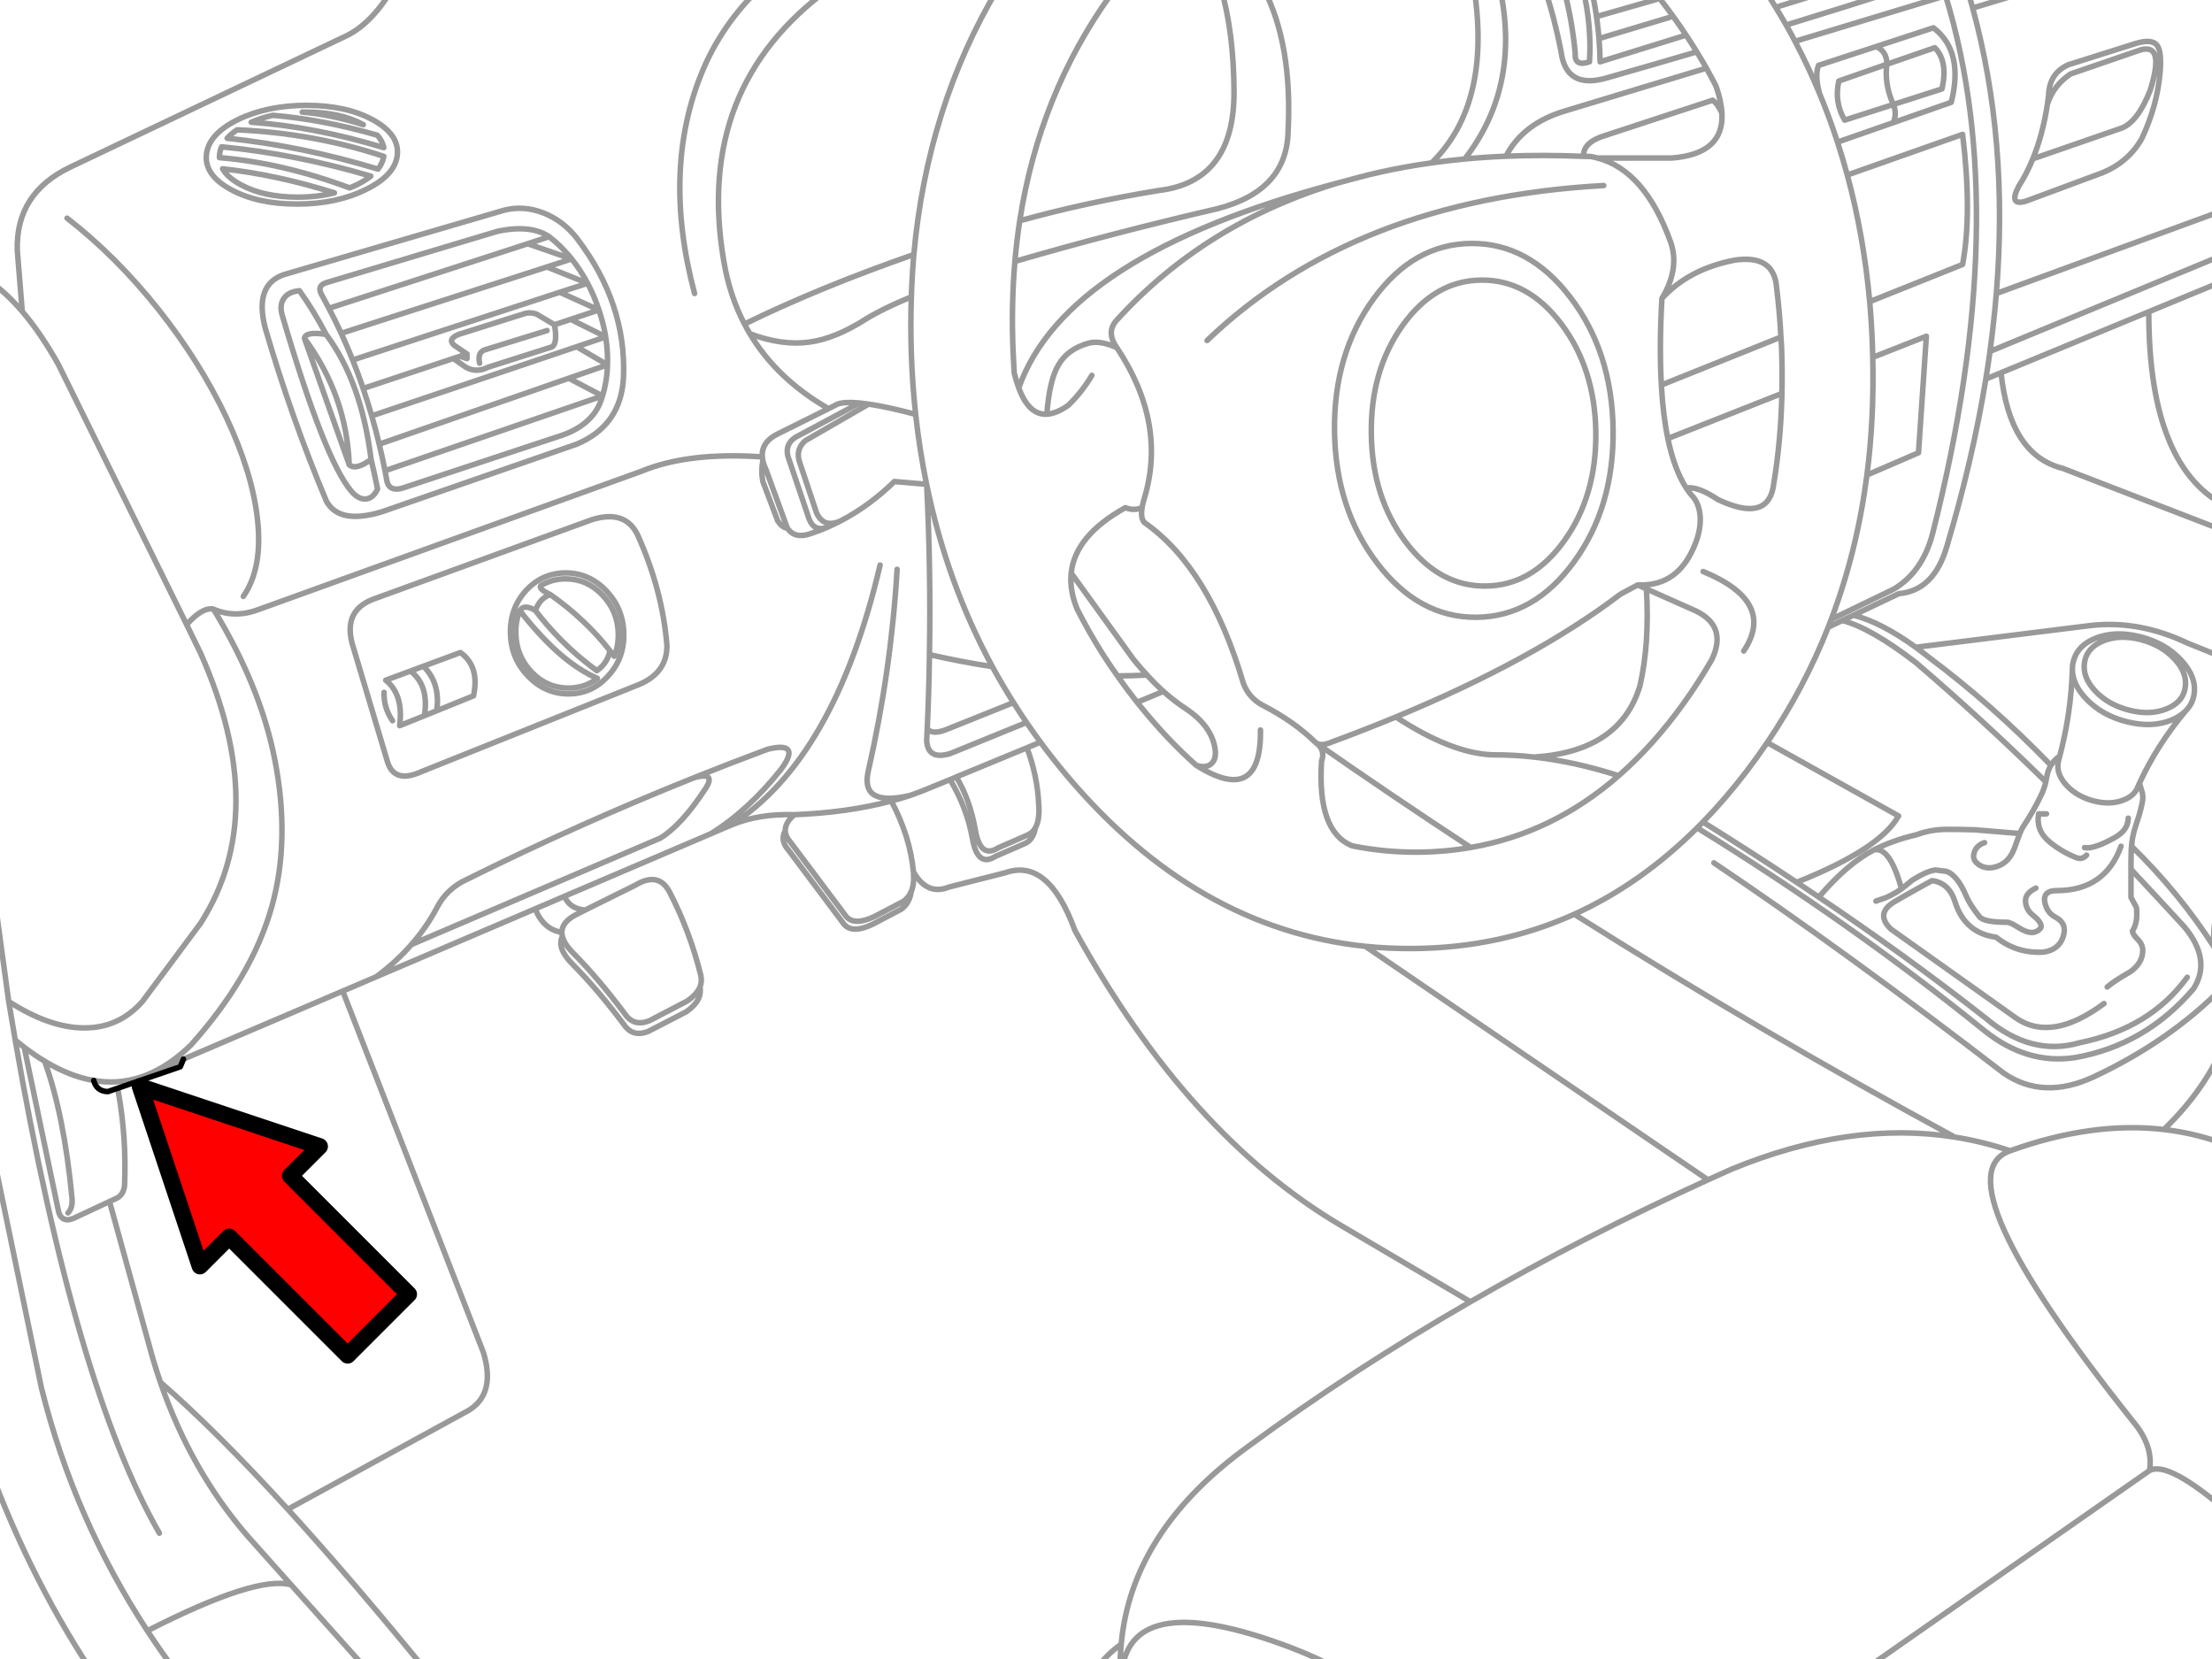 <svg xmlns="http://www.w3.org/2000/svg" width="400" height="300" viewBox="0 0 400 300"><path stroke="#999" stroke-linecap="round" stroke-linejoin="round" d="M287.7-2.175c.144.561.276 1.128.398 1.7l6-1.7m24.902.15l.55-.15m50.7 20.95c-.565 3.704-1.449 7.02-2.65 9.95l16.1-5.575c1.939-.779 3.647-3.054 5.125-6.825 1.779-5.656 1.223-8.098-1.675-7.325l-12.725 4.375c-2.019 1.33-3.41 3.13-4.175 5.4.07-.508.138-1.025.198-1.55.094-2.673 1.292-4.514 3.602-5.525l12.2-3.85c1.928-.58 3.201-.463 3.823.35.56.745.742 2.337.552 4.775-.339 4.076-1.446 8.109-3.325 12.1-1.602 2.809-3.959 4.858-7.075 6.15l-13.875 5.15c-2.143.638-2.575-.262-1.3-2.7.973-1.505 1.821-3.155 2.55-4.95m-17.975-23.7l-10.375 3.4c1.32.563 1.971 1.63 1.948 3.2l8.677-3c1.618 1.636 2.053 4.119 1.3 7.45l-8.8 2.825c.458 1.092.458 2.184 0 3.275l10.475-3.675c1.548-6.148.473-10.64-3.225-13.475zm-7.25 13.875l-8.802 2.825c-1.281-2.203-1.633-4.561-1.05-7.075l8.675-3.025c-.311 2.425.081 4.85 1.177 7.275zm-13.35-2c-.593-2.226-.651-3.917-.175-5.075l10.4-3.4m3.125 13.75l-10.1 3.525m1.775 5.95l20.85-7.35c1.157 9.495 1.157 17.336 0 23.525l-16.8 6.725m.55 10.075l9.7-3.825-1.425 21.075-9.325 4.025m-6.45 26.1l11.275-5.45c3.505-2.073 5.861-5.457 7.075-10.15 9.7-38.216 10.476-70.607 2.323-97.175l-27.223 8.25m78.5 30.175l-42.1 15.425c-.285 3.449-.668 6.941-1.15 10.475l42.35-17.525m-42.35 17.525c-.23 1.659-.48 3.326-.75 5l2.75-1.15 26.725-11.025 14.525-6m-44 18.175c-1.585 9.733-3.927 19.791-7.025 30.175-1.544 5.386-4.443 8.261-8.698 8.625l-8.2 3.9c3.377.879 7.127 2.812 11.25 5.8l31.523-3.925c5.876-.686 11.751.372 17.625 3.175l7.525 3.025m-14.527-62.95c-.032 19.038 4.811 30.846 14.525 35.425m.002 4.525l-30.075-11.625c-6.408-1.593-10.133-7.359-11.175-17.3m6.925-69.575l-12.05 3.625c4.354 15.957 5.779 33.165 4.275 51.625m35.1 74.375c-.09.156-.19.307-.3.45-.18.247-.379.48-.602.7-3.458 4.125-6.232 8.475-8.323 13.05.104.381.223.756.35 1.125.297.766.347 1.574.15 2.425-.164.772-.341 1.481-.525 2.125-.214.689-.439 1.389-.675 2.1-.218.664-.395 1.339-.525 2.025-.091.519-.158 1.044-.2 1.575 5.772 5.64 10.747 11.715 14.927 18.225-.37-3.882.537-7.766 2.725-11.65m-56.677-42.55c.795.579 1.604 1.195 2.425 1.85 7.64 5.705 14.98 12.205 22.025 19.5.396-.65.929-1.216 1.6-1.7 1.344-5.073 2.103-10.265 2.275-15.575-.004-.197.006-.397.023-.6m-2.473 16.825l.175-.65m-1.602 1.7c-.393.644-.649 1.369-.773 2.175-.043.272-.093.539-.15.8-.191.847-.476 1.656-.85 2.425-.94 1.966-1.999 3.824-3.175 5.575-.191.279-.351.579-.477.9l-.2.45c-.341.912-.683 1.838-1.023 2.775-.729 1.906-2.004 3.031-3.825 3.375-1.201.193-2.21-.107-3.025-.9-.383-.386-.54-.836-.475-1.35.165-1.114.823-1.864 1.975-2.25m11.198-5.2h-1.425c-.345 2.052.339 3.761 2.05 5.125 1.414 1.161 2.989 2.086 4.727 2.775.729.3 1.362.149 1.898-.45m9.25-12.3l.3-.675m-40.448-21.85c-5.386-4.152-9.811-6.686-13.275-7.6l-2.55 1.225m-11.027 20.85l23.75 13.275c-2.25 4-8.392 8-18.425 12 1.338.884 2.671 1.776 4 2.675 3.47-4.063 6.786-6.904 9.95-8.523 2.295-1.174 4.861-2.09 7.7-2.75 1.794-.658 3.651-.982 5.574-.975 1.566-.007 3.15.018 4.75.075h.199l8.176.676m-32.097-38.528l2.025-.95m48.375 41.775c-1.922 5.33-5.772 8.006-11.55 8.023-1.954-.003-2.654.872-2.102 2.625.319 1.014.928 1.745 1.825 2.2 1.397.728 1.865 1.858 1.399 3.399-.495 1.651-1.688 2.619-3.574 2.899-3.253.192-6.12-.707-8.602-2.7-3.771-.492-6.245-2.633-7.425-6.425-.711-2.252-2.086-3.519-4.125-3.8-.663.34-1.305.689-1.925 1.05-1.565.856-3.1 1.724-4.601 2.601-2.629 1.459-2.944 3.158-.949 5.101l22.75 16.175c4.271 2.854 9.537 1.953 15.8-2.699m-41.621-27.774c1.926-.461 3.593 1.881 5 7.024.576-.423 1.218-.939 1.925-1.551 1.846-1.15 3.262-1.769 4.25-1.85l1.976.25c1.313.477 2.495 1.96 3.551 4.449.404.984 1.196 2.228 2.375 3.726.51.685 2.177 1.026 5 1.024.386-.002 1.061.306 2.023.926.964.617 1.789.927 2.477.925.403.004.788-.121 1.148-.375.348-.255.521-.488.525-.7.005-.563-.462-1.22-1.4-1.975-.945-.727-1.422-1.635-1.425-2.727.004-.898.629-1.648 1.875-2.25m-28.925 2.354c.354-.136.955-.343 1.8-.625.466-.192 1.124-.534 1.976-1.025.268-.166.551-.356.851-.575m51.673 16c-4.504 6.176-10.979 10.117-19.425 11.825-5.869 1.72-11.569.22-17.1-4.5-9.689-7.585-19.724-14.858-30.102-21.825m52.152 16.25c.854-.733 2.247-1.649 4.175-2.75 1.5-1.067 2.25-2.353 2.25-3.85.002-.729-.307-1.404-.925-2.025-.619-.617-.929-1.117-.925-1.5.515-.841.772-1.832.773-2.975-.001-.771-.034-1.221-.1-1.35-.222-.381-.537-.965-.95-1.75v-6.5c.006-.727.021-1.451.05-2.176l.05-.574m9.55 14.575c3.313 3.988 3.871 7.713 1.677 11.176-5.821 6.832-12.98 10.99-21.477 12.476-5.782.86-11.23-.765-16.35-4.875-16.188-13.076-33.503-25.301-51.95-36.675m-22.223 15.623c22.481 14.185 45.416 27.618 68.8 40.3 3.401.538 6.744 1.363 10.023 2.475 9.906-3.563 19.174-4.846 27.802-3.85 5.628-5.439 9.561-11.391 11.8-17.85m-18.25-38.45c-.003 1.432-.819 2.606-2.45 3.524-.589.326-1.139.609-1.65.851-1.695.797-2.963 1.114-3.8.95m-67.025 2.75c15.829 10.643 33.306 23.326 52.425 38.05 4.75 3.266 10.176 3.481 16.273.649 9.222-4.326 17.037-9.769 23.45-16.324m-1.7-7.15c.674 1.046 1.323 2.104 1.95 3.175m-11.023 29.825c4.075.47 8.01 1.453 11.8 2.95m-39.602.9c-8.731 3.08-1.356 19.354 22.125 48.825 2.557 3 3.581 6 3.075 9 2.271-1.227 7.069 1.341 14.4 7.7m-66.298 28.55l51.898-36.25m-102.348-237.65c-.088-1.741 1.295-3.024 4.15-3.85l19.198-6.3c.604.417 1.163 1.192 1.675 2.325m-28.648-22.625c1.042 3.774 1.75 7.716 2.125 11.825-.117 1.646.741 2.154 2.575 1.525.288-4.277-.112-8.727-1.2-13.35m13.898 1.9l-11.425 3.275c.188 1.301.338 2.625.45 3.975l13.4-4.025m-13.398 4.025c.109 1.375.176 2.775.2 4.2l15.55-4.825m-25.6-8.525c1.211 3.642 2.202 7.45 2.975 11.425.592 4.73 3.425 6.322 8.5 4.775 5.407-1.537 10.757-3.087 16.05-4.65m-41.95 19.375c6.771-8.757 8.89-19.065 6.35-30.925m1.098 30.425c2.047-3.955 5.622-6.688 10.727-8.2l25.523-7.725m-49.673 17.125c7.229-7.109 9.777-17.651 7.65-31.625m33.875 71.8l21.625-8.675m-20.45 18.35l20.625-8.15m-138.7-23.875c11.748-3.422 23.975-6.605 36.675-9.55 8.333-2.166 12.575-6.816 12.727-13.95.539-10.513-.952-19.163-4.477-25.95m-44.05 42.1c7.984-2.218 16.359-4.043 25.125-5.475 9.155-1.089 13.697-7.089 13.625-18-.042-7.092-.834-13.3-2.375-18.625m-55.975 55.85c-3.547 1.47-6.288 2.811-8.227 4.025-3.664 2.336-7.039 3.72-10.125 4.15-3.338.475-6.954-.025-10.85-1.5 3.261 5.456 8.002 9.973 14.225 13.55l1.625-.825c.849-.308 2.174-.374 3.977-.2.511.046 1.061.113 1.648.2 2.258.332 5.092.948 8.5 1.85m-.323-28.9c-11.441 3.985-21.649 8.177-30.625 12.575.308.591.633 1.174.975 1.75m70.025 66.65l4.75-1.975m-42.802-37.375c.511 10.293.678 20.535.5 30.725 3.813.877 7.605 1.603 11.375 2.175m-11.375-2.175c-.063 4.476-.196 8.943-.398 13.4.615.825 1.891.825 3.825 0l11.773-4.725m2.352 3.6l-13.75 5.6c-2.731.847-4.164.072-4.302-2.325.038-.716.071-1.433.102-2.15m-5.45-28.825c-.718 12.215-2.468 24.432-5.25 36.65-.888 4.209 1.637 5.626 7.575 4.25.738-.255 1.463-.522 2.175-.8l5.075-2.075 1.125-.475 12.773-5.275 2.45-1.025m-22.973 23.45c1.649 2.914 3.801 3.83 6.45 2.75l10.148-2.575c5.199-1.854 9.399 1.62 12.602 10.425 13.649 24.752 29.759 42.576 48.323 53.475l23.2 13.676c13.573-7.832 27.891-15.184 42.95-22.051l-61.95-42.225m-85.723-26.275c-5.21 1.386-11.061 2.211-17.55 2.475-4.294-.147-8.119.486-11.477 1.9l-3.625 1.55-26.45 11.3c.59 1.485 1.831 2.319 3.727 2.5m-4.2 4.025c-2.215-.339-3.823-1.756-4.825-4.25l-28.725 12.275-6.075 2.6 25.45 65.375c1.522 5.049.581 8.559-2.825 10.525l-32.55 17.8c7.583 8.325 15.94 18.075 25.075 29.25m124.948-179.95c1.786-.013 3.569-.063 5.352-.15m100.523 26.575c5.694 3.545 11.344 7.178 16.95 10.9m-72.473-29.9c6.688 4.396 12.529 6.679 17.523 6.85 2.441-.018 4.926.116 7.45.4 10.392-.659 16.773-4.95 19.15-12.875 1.173-5.061 1.563-10.902 1.175-17.525m-20.323 30.4c4.938.552 10.037 1.677 15.3 3.375m-54.7-5.925c9.236 6.437 18.555 12.737 27.948 18.9m-175.898-111.45l-30.825 9.25c-1.289.321-1.672 1.013-1.15 2.075.479.867.946 1.742 1.4 2.625l35.95-11.675 3.875-1.275c-2.19-1.481-5.274-1.815-9.25-1zm8.2-3.3c2.424.945 4.475 2.512 6.148 4.7 5.911 7.772 8.694 16.081 8.352 24.925-.256 5.866-3.08 9.933-8.477 12.2l-35.223 12.225c-5.146 1.554-8.486.912-10.025-1.925-4.152-9.86-7.837-20.277-11.05-31.25-1.384-5.315-.226-8.565 3.475-9.75l39.575-11.575c2.376-.643 4.784-.493 7.225.45zm-2.825 5.575l7.925 2.75h.025c-.155-.196-.314-.388-.477-.575-1.15-1.352-2.352-2.501-3.6-3.45m-39.823 12.95c.778 1.486 1.52 2.994 2.225 4.525l37.2-12 4.45-1.45m-39.575 18.275c.673 1.693 1.308 3.41 1.9 5.15l16.3-5.425 1.225-.4 1.225-.425-2.25-1.525c-.895-.748-.645-1.415.75-2l11.575-3.65c.856-.334 1.716-.334 2.573 0l3.2 1.9 2.925-.975 5.102-1.7-7.075-3.2-37.45 12.25c-.652-1.63-1.346-3.238-2.075-4.825m41.675-13.45c1.088 1.362 2.046 2.829 2.875 4.4.792 1.489 1.467 3.073 2.023 4.75l.025.075c.557 1.636.965 3.253 1.225 4.85v.025c.272 1.702.381 3.386.325 5.05-.01.376-.026.751-.05 1.125-.13 1.592-.413 3.092-.852 4.5-.152.504-.328.996-.523 1.475-1.141 2.545-3.364 4.412-6.675 5.6l-29.15 9.65c-1.558.375-2.449-.142-2.675-1.55-.095-.551-.194-1.101-.3-1.65-.316-1.619-.666-3.219-1.052-4.8-.41-1.732-.859-3.44-1.35-5.125-.48-1.672-.997-3.322-1.55-4.95m43.854-9.35l-6.325-3.15m-33.575 27.375l39.323-13.525-6.1-3.2-34.275 11.925m34.277-11.925l7-2.425-5.575-3.275-37.05 12.5m37.05-12.5l5.25-1.775m-22.8 4.75c-.308-1.42.101-2.253 1.225-2.5l10.977-3.4m1.348-1.05c.382 2.244.231 3.577-.45 4l-11.55 3.675c-1.423.728-2.771.728-4.05 0l-2.25-1.575m2.45-.825h.023v.85l-1.25-.425m32.125 32.35c2.983 6.642 4.742 13.283 5.275 19.925.043 3.283-1.633 5.642-5.025 7.075l-39.448 15.8c-3.205 1.436-5.223.836-6.052-1.8l-6.173-20.675c-1.419-4.39-.219-7.307 3.602-8.75l39.6-14.4c4.001-1.22 6.742-.278 8.221 2.825zm-14.098-43.925l5.025-1.625-7.352-2.95m50.925 25.625l-9.3 4.625c-1.912.976-2.804 2.342-2.675 4.1.017.217.05.442.1.675.109.519.303 1.069.575 1.65l3.852 10.55c.885 1.321 2.26 1.662 4.125 1.025 1.094-.362 2.169-.77 3.225-1.225-1.656.654-2.799.163-3.425-1.475l-3.8-11.25c-.402-1.462.03-2.621 1.3-3.475l11.625-6.225m-13.05 22.625c-.576-.027-1.15-.452-1.727-1.275l-2.7-7.15c-.252-1.259-.252-2.517 0-3.775m11.777 12l.1-.05.2-.1c.651-.292 1.293-.601 1.925-.925-2.003.893-3.437.393-4.3-1.5l-3-8.975c-.592-1.598-.274-2.948.95-4.05l11.475-6.625m10.475 14.5l-5.825-.5c-3.005 2.947-6.263 5.331-9.775 7.15m-26.35-41.15c-3.98-14.951-3.506-28.359 1.425-40.225 2.342-5.606 5.801-10.614 10.375-15.025m-2.775 60.775c-1.806-3.459-3.056-7.268-3.75-11.425-3.566-20.985 2.842-37.435 19.225-49.35m-12.25 84.8c-8.925-.618-16.217.249-21.875 2.6l-69.027 24.925c-2.946 1.153-5.729 1.153-8.35 0 5.611 9.193 9.295 18.193 11.05 27 1.946 9.783 1.771 18.743-.523 26.875-2.374 8.403-7.232 16.713-14.575 24.925-2.276 2.222-4.618 3.888-7.025 5l5.65-2.425 28.8-12.301m3.723-156.674c-3.963-1.248-7.646-2.006-11.05-2.275m-5.298.575c6.137.528 12.429 1.728 18.875 3.6m1.175 2.25c-8.393-2.536-16.384-4.069-23.975-4.6m-5.175 8.425c6.473.697 13.214 2.147 20.225 4.35m2.75-.9c-8.099-3.019-15.948-4.844-23.55-5.475m.398-1.95c8.896.851 17.889 2.618 26.977 5.3m1.3-1.275c-9.238-2.788-18.33-4.646-27.277-5.575m1.802-1.525c9.269.412 18.109 2.012 26.523 4.8m-72.45 21.75l1.427 1c1.929 1.385 3.813 3.152 5.648 5.3l-.898-11.05c-.204-6.902 3.004-11.927 9.625-15.075l50-23.775c3.037-1.519 5.804-4.386 8.3-8.6m-67.025 58.5c2.254 2.632 4.438 5.84 6.55 9.625l23.177 47c1.92-2.149 3.537-3.083 4.85-2.8m20.373-49.675c-1.479-2.845-3.088-5.478-4.825-7.9-1.289.109-2.214.551-2.773 1.325-.603.812-.71 1.871-.325 3.175 5.101 17.395 9.259 27.979 12.475 31.75.9 1.045 1.8 1.512 2.7 1.4.854-.107 1.538-.708 2.05-1.8-.364-1.829-.757-3.612-1.175-5.35-1.829 1.348-3.146 1.673-3.95.975l-8.1-22.875c.151-.852 1.46-1.085 3.923-.7 4.257 5.701 6.965 13.234 8.125 22.6m-54.975-43.625c5.947 4.61 11.489 10.151 16.625 16.625 4.931 6.23 8.972 12.663 12.125 19.3 3.166 6.729 5.058 12.879 5.675 18.45.671 5.917-.18 10.592-2.55 14.025m11.05-46.675c5.089 6.898 7.789 14.523 8.1 22.875m13.423 36.425l6.677-2.475c2.339 1.65 3.131 4.258 2.375 7.825l-6.65 2.7-2.225.9-4.477 1.8c.48-3.752-.36-6.494-2.523-8.225l4.475-1.65 2.348-.875c2.067 2.05 2.867 4.733 2.4 8.05m-7.998 1.8c-1.077-1.566-1.586-3.274-1.525-5.125m4.775-3.85c2.256 1.712 3.098 4.404 2.525 8.075m-43-16.475l2.523 5.175c8.525 19.231 8.525 35.506 0 48.825l-10.523 14.15c-2.834 3.209-6.344 4.801-10.525 4.775-4.154.004-8.704-1.588-13.65-4.775.39 2.362.78 4.688 1.177 6.977.545.454 1.087.888 1.625 1.3 1.248.949 2.48 1.791 3.698 2.524 3.025 1.832 5.969 2.99 8.825 3.476h.05c1.396.25 2.771.332 4.125.25 1.818-.112 3.603-.513 5.352-1.2.365-.146.73-.304 1.1-.475m40.523-17.327c2.396-1.775 4.504-3.709 6.325-5.8l.025-.025c1.789-2.034 3.307-4.218 4.55-6.55 1.206-2.386 3.049-4.136 5.525-5.25 13.372-6.643 27.056-12.768 41.05-18.375 4.409-1.77 8.852-3.487 13.325-5.15 4.082-.982 4.891.218 2.425 3.6-3.942 4.971-8.192 8.871-12.75 11.7m-54.125 20.025l45.025-19.25c2.596-1.608 5.296-4.567 8.1-8.875 1.402-2.116.735-2.799-2-2.05m-14.452-21.95l-.773-1c-.315 1.54-1.107 2.74-2.375 3.6-1.751-1.276-3.418-2.651-5-4.125-1.868-1.745-3.618-3.628-5.25-5.65-.289-.362-.572-.729-.852-1.1-1.351-.818-2.292-.818-2.823 0 .282.375.566.742.85 1.1 2.753 3.406 5.445 6.114 8.075 8.125 1.721 1.31 3.421 2.326 5.1 3.05m2.275-5c-2.947-3.781-6.539-7.165-10.775-10.15-1.282.424-2.182 1.382-2.7 2.875m2.7-2.875c-1.475-.692-2.05-1.233-1.725-1.625m4.273 56.175l-5.3 2.274m35.377-15.124c12.525-7.992 21.525-23.675 27-47.05m-151.077 89.725c2.335 6.488 3.978 14.672 4.927 24.55.15 1.266-.082 2.224-.7 2.875m-15.352-19.275l10.552 50.975c3.93 15.748 10.313 30.373 19.148 43.875 13.216-6.748 21.883-9.516 26-8.301l-7.898-8.851c-6.826-7.897-12.076-17.164-15.75-27.8-.516-1.497-.998-3.022-1.45-4.575l-7.75-28.101-6.025 2.824c-1.604.834-2.653.561-3.148-.824l-6.25-29.899m16.973 7.827c1.022 5.565 1.414 11.274 1.175 17.125-.109 1.173-.603 1.964-1.475 2.375l-1.25.575m9.2 32.675c6.664 5.79 14.348 13.448 23.05 22.975m-25.4 21.975c1.611 2.461 3.303 4.887 5.075 7.273m20.925-15.573l13.925 15.575m242.275-88.825c1.418-.646 2.843-1.287 4.273-1.925 14.286-5.872 27.735-7.806 40.352-5.8m-150.925 96.55c-.021-1.64.047-3.257.2-4.85-1.896 1.329-3.473 2.944-4.727 4.85m4.852 0c1.209-10.05 11.343-11.481 30.398-4.3 3.203 1.211 6.336 2.645 9.4 4.3m-39.923-4.85c1.232-13.659 8.892-25.585 22.975-35.775 12.577-9.245 25.969-17.962 40.175-26.149m-263.15-47.326c7.245 41.841 15.938 71.565 26.073 89.175m135.727-133.4c-1.094.36-2.219.693-3.375 1m194.5-147.025c.366 1.199.717 2.407 1.05 3.625m-68.625-1.925c.233 1.138.434 2.296.6 3.475m32.4-1.675l11.3-3.5m-9.402 6.7c7.23-2.207 14.348-4.44 21.352-6.7m-342.777 183.275l-4.625-33.8m0 114.925c5.067 14.49 11.602 27.808 19.602 39.95m180.898-234.3c-1.187 1.998-2.604 3.798-4.25 5.4-1.438 1.023-2.736 1.564-3.898 1.625-2.183.113-3.873-1.471-5.075-4.75-.306-.805-.58-1.713-.825-2.725-.082-1.248-.147-2.506-.2-3.775-.237-5.639-.13-11.097.325-16.375.214-2.489.506-4.939.875-7.35 2.357-15.229 7.824-28.829 16.4-40.8.322-.438.646-.872.975-1.3m96.825 0l.45.55c.362.447.722.897 1.073 1.35.833 1.061 1.643 2.136 2.427 3.225.809 1.121 1.592 2.254 2.35 3.4.66.997 1.302 2.005 1.925 3.025.6.976 1.184 1.958 1.75 2.95.593 1.065 1.168 2.14 1.727 3.225.64 1.82.998 3.454 1.073 4.9.279 4.924-2.736 7.633-9.05 8.125h-13.448c5.704 1.506 10.104 6.548 13.198 15.125 1.154 3.189.639 6.614-1.55 10.275 3.236-3.551 7.611-5.859 13.125-6.925 4.449-.671 6.958.721 7.525 4.175l.073.65c.37 2.969.638 5.994.802 9.075.036.532.069 1.066.1 1.6.117 2.915.142 5.782.075 8.6-.123 5.798-.641 11.39-1.55 16.775l-.025.125-.024.2c-.848 4.117-4.163 4.817-9.949 2.1-2.456-1.644-4.373-2.344-5.75-2.1.278.425.569.825.875 1.2.988.964 1.539 2.314 1.648 4.05.104 1.995-.445 4.162-1.648 6.5-2.062 4.046-5.277 5.971-9.65 5.775l1.575.725 8.2 3.65c4.426 1.821 5.643 4.846 3.648 9.075-1.543 2.688-3.227 5.305-5.05 7.85-3.681 5.13-7.622 9.53-11.823 13.2-7.972 6.954-16.889 11.278-26.75 12.975-3.051.537-6.191.82-9.427.85-4.12.029-8.129-.354-12.023-1.148-4.221-1.704-6.063-6.804-5.525-15.3.485-1.351.16-2.451-.975-3.3l-.125-.1c-2.627-2.57-5.86-4.836-9.7-6.8-1.607-.899-2.724-2.208-3.35-3.925-4.105-13.896-10.071-23.58-17.9-29.05-.476-.529-.608-1.421-.4-2.675-1.008.413-2.017.413-3.023 0-6.062 3.359-9.327 7.301-9.8 11.825l11.273 15.625c.814 1.002 1.632 1.944 2.45 2.825.979 1.072 1.963 2.055 2.95 2.95 1.345 1.202 2.693 2.244 4.05 3.125 3.127 2.08 4.894 4.513 5.3 7.3.167 1.177-.041 2.044-.625 2.6-.614.62-1.539.737-2.773.35 7.854 4.932 11.722 2.799 11.6-6.4m96.671-124.527c1.612 3.067 3.088 6.209 4.425 9.425 1.197 2.875 2.28 5.808 3.25 8.8.638 1.96 1.229 3.943 1.775 5.95m4.05 22.9c.238 2.702.405 5.443.5 8.225.021.618.039 1.235.05 1.85m-1.05 21.275c-1.189 9.175-3.34 17.875-6.45 26.1m-6.55-104.525c-.52-.99-1.052-1.973-1.601-2.95-.617-1.076-1.251-2.143-1.899-3.2-.684-1.125-1.383-2.242-2.101-3.35m19.651 66.65c.179 7.354-.171 14.446-1.05 21.275m-3.55-54.25c1.975 7.301 3.324 14.934 4.05 22.9m36.675 65.975l.05-.475c.052-.267.118-.525.2-.775.521-1.725 1.813-3.008 3.875-3.85 2.39-.953 5.099-1.045 8.125-.275 3.033.765 5.491 2.165 7.375 4.2 1.908 2.046 2.691 4.13 2.351 6.25-.111.672-.328 1.289-.649 1.85m-2.127-7.375c1.022 1.402 1.416 2.827 1.175 4.275-.147.949-.539 1.757-1.175 2.425-.56.582-1.3 1.057-2.226 1.425-1.967.794-4.208.869-6.726.225-2.525-.635-4.584-1.802-6.175-3.5-1.56-1.691-2.191-3.416-1.9-5.175l.102-.475c.396-1.522 1.486-2.647 3.273-3.375 1.985-.8 4.235-.883 6.75-.25 2.528.646 4.578 1.821 6.15 3.525.308.335.558.635.752.9zm1.223 8.525c-.352.349-.76.666-1.225.95-.399.25-.841.475-1.325.675-2.368.957-5.068 1.048-8.1.275-3.029-.77-5.496-2.178-7.4-4.225-1.563-1.686-2.362-3.402-2.399-5.15m11.824 21.2c-.387 1.032-1.229 1.808-2.523 2.325-1.579.643-3.38.709-5.4.2-2.024-.516-3.675-1.458-4.95-2.825-1.249-1.356-1.758-2.74-1.523-4.15.027-.183.069-.357.125-.525m-52.729-3.075c4.449-6.564 8.125-13.514 11.025-20.85.188-.475.37-.95.55-1.425m54.202 45.2c3.065 3.278 6.282 6.745 9.649 10.399m-88.099-17.899c-6.823 6.79-14.23 11.999-22.225 15.625m61.75-45.525c7.964 6.817 15.806 14.009 23.523 21.575m-83.598-113.1c.424.005.849.013 1.275.025.422.073.838.165 1.25.275m-29.975.875c1.96-.275 3.951-.508 5.977-.7 2.438-.23 4.921-.396 7.449-.5 4.523-.188 9.198-.179 14.024.025m-102.125 41.875c5.604-15.999 24.819-28.349 57.65-37.05l3.25-.875c1.531-.415 3.091-.798 4.675-1.15 2.952-.648 5.984-1.19 9.1-1.625m23.45 29.15c4.041 5.38 6.116 11.897 6.226 19.55.097 7.646-1.804 14.188-5.699 19.625-3.894 5.428-8.644 8.162-14.25 8.2-5.603.05-10.418-2.608-14.45-7.975-4.033-5.373-6.102-11.881-6.2-19.525-.114-7.646 1.771-14.188 5.65-19.625 3.893-5.428 8.643-8.162 14.25-8.2 5.608-.058 10.432 2.592 14.473 7.95zm18.175-4.625c-.331 5.872-.364 11.088-.1 15.65m-8.726 8c.127 9.332-2.223 17.315-7.051 23.95-4.827 6.641-10.719 9.991-17.675 10.05-6.947.049-12.922-3.209-17.925-9.775-5.015-6.554-7.589-14.496-7.726-23.825-.128-9.34 2.224-17.332 7.051-23.975 4.825-6.633 10.718-9.975 17.675-10.025 6.947-.057 12.922 3.193 17.925 9.75 5.016 6.562 7.591 14.512 7.726 23.85zm8.726-8c.198 3.646.592 6.872 1.175 9.675.771 3.724 1.881 6.707 3.325 8.95m-115.625-13.35c.3-4.006.975-6.932 2.024-8.775 1.11-2.012 2.96-3.37 5.551-4.075.937-.238 1.995-.196 3.175.125.604.153 1.235.378 1.899.675-1.327-1.862-1.327-3.521 0-4.975 10.653-11.691 23.961-19.95 39.926-24.775m-76.301 41.825c-.385-3.559-.643-7.184-.774-10.875-.12-3.521-.12-6.979 0-10.375m.774 21.25c.474 4.315 1.132 8.532 1.976 12.65l.024.075c2.422 11.789 6.38 22.755 11.875 32.9 1.202 2.208 2.479 4.375 3.824 6.5.76 1.213 1.543 2.414 2.352 3.6.816 1.197 1.658 2.38 2.523 3.55 1.531 2.082 3.141 4.124 4.825 6.125 15.556 18.414 33.53 28.681 53.925 30.8 2.836.289 5.719.423 8.65.4 10.443-.075 20.152-2.143 29.125-6.2m-82.724-102.475c6.063 9.094 7.722 18.186 4.976 27.275-.189.617-.322 1.175-.4 1.675m-41.725-38.125c.083-2.585.231-5.135.45-7.65m51.074 92.375c-3.464-3.075-6.806-6.6-10.024-10.575l-.675-.825c-1.237-1.562-2.42-3.153-3.551-4.775-.938-1.313-1.837-2.646-2.699-4-1.66-2.629-3.193-5.329-4.602-8.1-.929-2.287-1.287-4.453-1.074-6.5m44.301 30.725c.643.411 1.524.378 2.648-.1 4.087-1.508 8.012-3.041 11.775-4.6 16.686-6.898 30.22-14.298 40.6-22.2l3.125-1.675m-123.223 34.725c1.644 2.708 2.794 5.916 3.45 9.625.61 3.48 1.979 4.547 4.1 3.2l5.275-2.3c.633-.256 1.125-.698 1.475-1.325.554-.984.754-2.426.601-4.325-.156-3.383-.864-6.767-2.125-10.15m-13.901 5.75c2.047 3.425 3.396 6.991 4.05 10.7.621 3.48 1.996 4.548 4.125 3.2l5.275-2.3c1.062-.437 1.72-1.394 1.975-2.875m-43.6-2.375c-1.104.958-1.646 1.917-1.625 2.875.008.7.323 1.399.949 2.1l10.024 13.375c.995 1.222 2.754 1.222 5.275 0l5.148-2.7c.614-.459 1.072-1.041 1.375-1.75.372-.856.515-1.898.425-3.125v-.273l-.023-.176c-.394-4.266-1.727-8.532-4-12.799m-55.373 19.723l9.075-4.5c2.823-1.709 4.898-1.284 6.225 1.274 2.428 4.698 4.295 9.674 5.6 14.926.194.768.152 1.5-.125 2.199.3 1.653-.534 3.153-2.5 4.5l-6.823 3.524c-1.89.763-3.363.354-4.427-1.226-3.236-4.31-6.328-7.942-9.273-10.899-1.949-1.955-2.566-3.631-1.852-5.024-.063-.257-.098-.507-.1-.75m63.175-7.374c-.192 1.377-.785 2.436-1.773 3.176l-5.125 2.699c-2.521 1.222-4.28 1.222-5.275 0l-10.024-13.375c-1.047-1.174-1.237-2.35-.574-3.523m165.971-46.852c8.838 3.63 11.288 8.421 7.35 14.375m4.248 16.55c-1.178 1.743-2.411 3.459-3.7 5.15-2.547 3.334-5.188 6.409-7.925 9.225l-1.05 1.05m-88.623-88.125c17.767-17.015 41.674-26.357 71.725-28.025m-235.35-13.275h.677c4.109-.002 7.544.739 10.3 2.225l.074.05m-10.252-3.5c4.761.003 8.735.87 11.926 2.6 3.219 1.748 4.71 3.856 4.475 6.325-.244 2.472-2.145 4.572-5.7 6.3-3.533 1.75-7.683 2.625-12.45 2.625-4.759 0-8.741-.875-11.949-2.625-3.191-1.728-4.667-3.828-4.426-6.3.237-2.469 2.121-4.578 5.649-6.325 3.553-1.731 7.711-2.597 12.475-2.6zm-10.024 3.05c1.229-.528 2.538-.945 3.925-1.25m18.875 3.6c.628.7 1.021 1.45 1.175 2.25m-8.925 8.175c-2.025.515-4.234.773-6.625.775-4.109.004-7.552-.746-10.325-2.25-1.579-.854-2.671-1.813-3.273-2.875m26.798 1.325c-.686.551-1.519 1.068-2.5 1.55-.432.207-.874.398-1.325.575m-23.55-5.475c-.004-.181.004-.364.024-.55.051-.483.176-.95.375-1.4m29.326 1.725c-.134.814-.482 1.581-1.05 2.3m-27.276-5.575c.478-.533 1.077-1.041 1.801-1.525m66.725 83.325c2.063 2.149 3.13 4.732 3.2 7.75.065 3.012-.884 5.579-2.851 7.7-1.94 2.149-4.324 3.225-7.149 3.225-2.824 0-5.267-1.076-7.325-3.225-2.044-2.121-3.103-4.688-3.175-7.7-.072-3.018.86-5.601 2.8-7.75 1.969-2.129 4.369-3.196 7.2-3.2 2.826.004 5.26 1.071 7.3 3.2zm-11.8-.9c1.333-.818 2.833-1.226 4.5-1.225 2.556.007 4.755.974 6.6 2.9 1.867 1.933 2.834 4.258 2.9 6.975.032 1.498-.209 2.873-.726 4.125m-3.049 4c-1.517 1.173-3.274 1.756-5.273 1.75-2.556.003-4.764-.963-6.625-2.9-1.841-1.922-2.791-4.248-2.852-6.975-.033-1.502.209-2.885.727-4.15m11.798 54.175l-1.775.899c-1.611.873-2.421 1.914-2.425 3.125m.099.751c.237.939.922 1.974 2.051 3.102 2.937 2.957 6.02 6.591 9.25 10.898 1.068 1.58 2.553 1.988 4.449 1.227l6.801-3.551c1.174-.795 1.947-1.645 2.324-2.551m38.676-132.45c1.606-17.802 6.69-33.869 15.25-48.2" fill="none"/><path stroke="#000" stroke-linecap="round" stroke-linejoin="round" d="M16.95 195.375c.323 1.307 1.174 1.982 2.55 2.025l13.1-4.5.575-1.375" fill="none"/><path fill="#f00" stroke="#000" stroke-width="3" stroke-linecap="round" stroke-linejoin="round" stroke-miterlimit="10" d="M62.868 245.08l11.04-11.04-21.422-21.42 5.316-5.315-32.471-10.825 10.822 32.472 5.293-5.292 21.422 21.42z"/></svg>